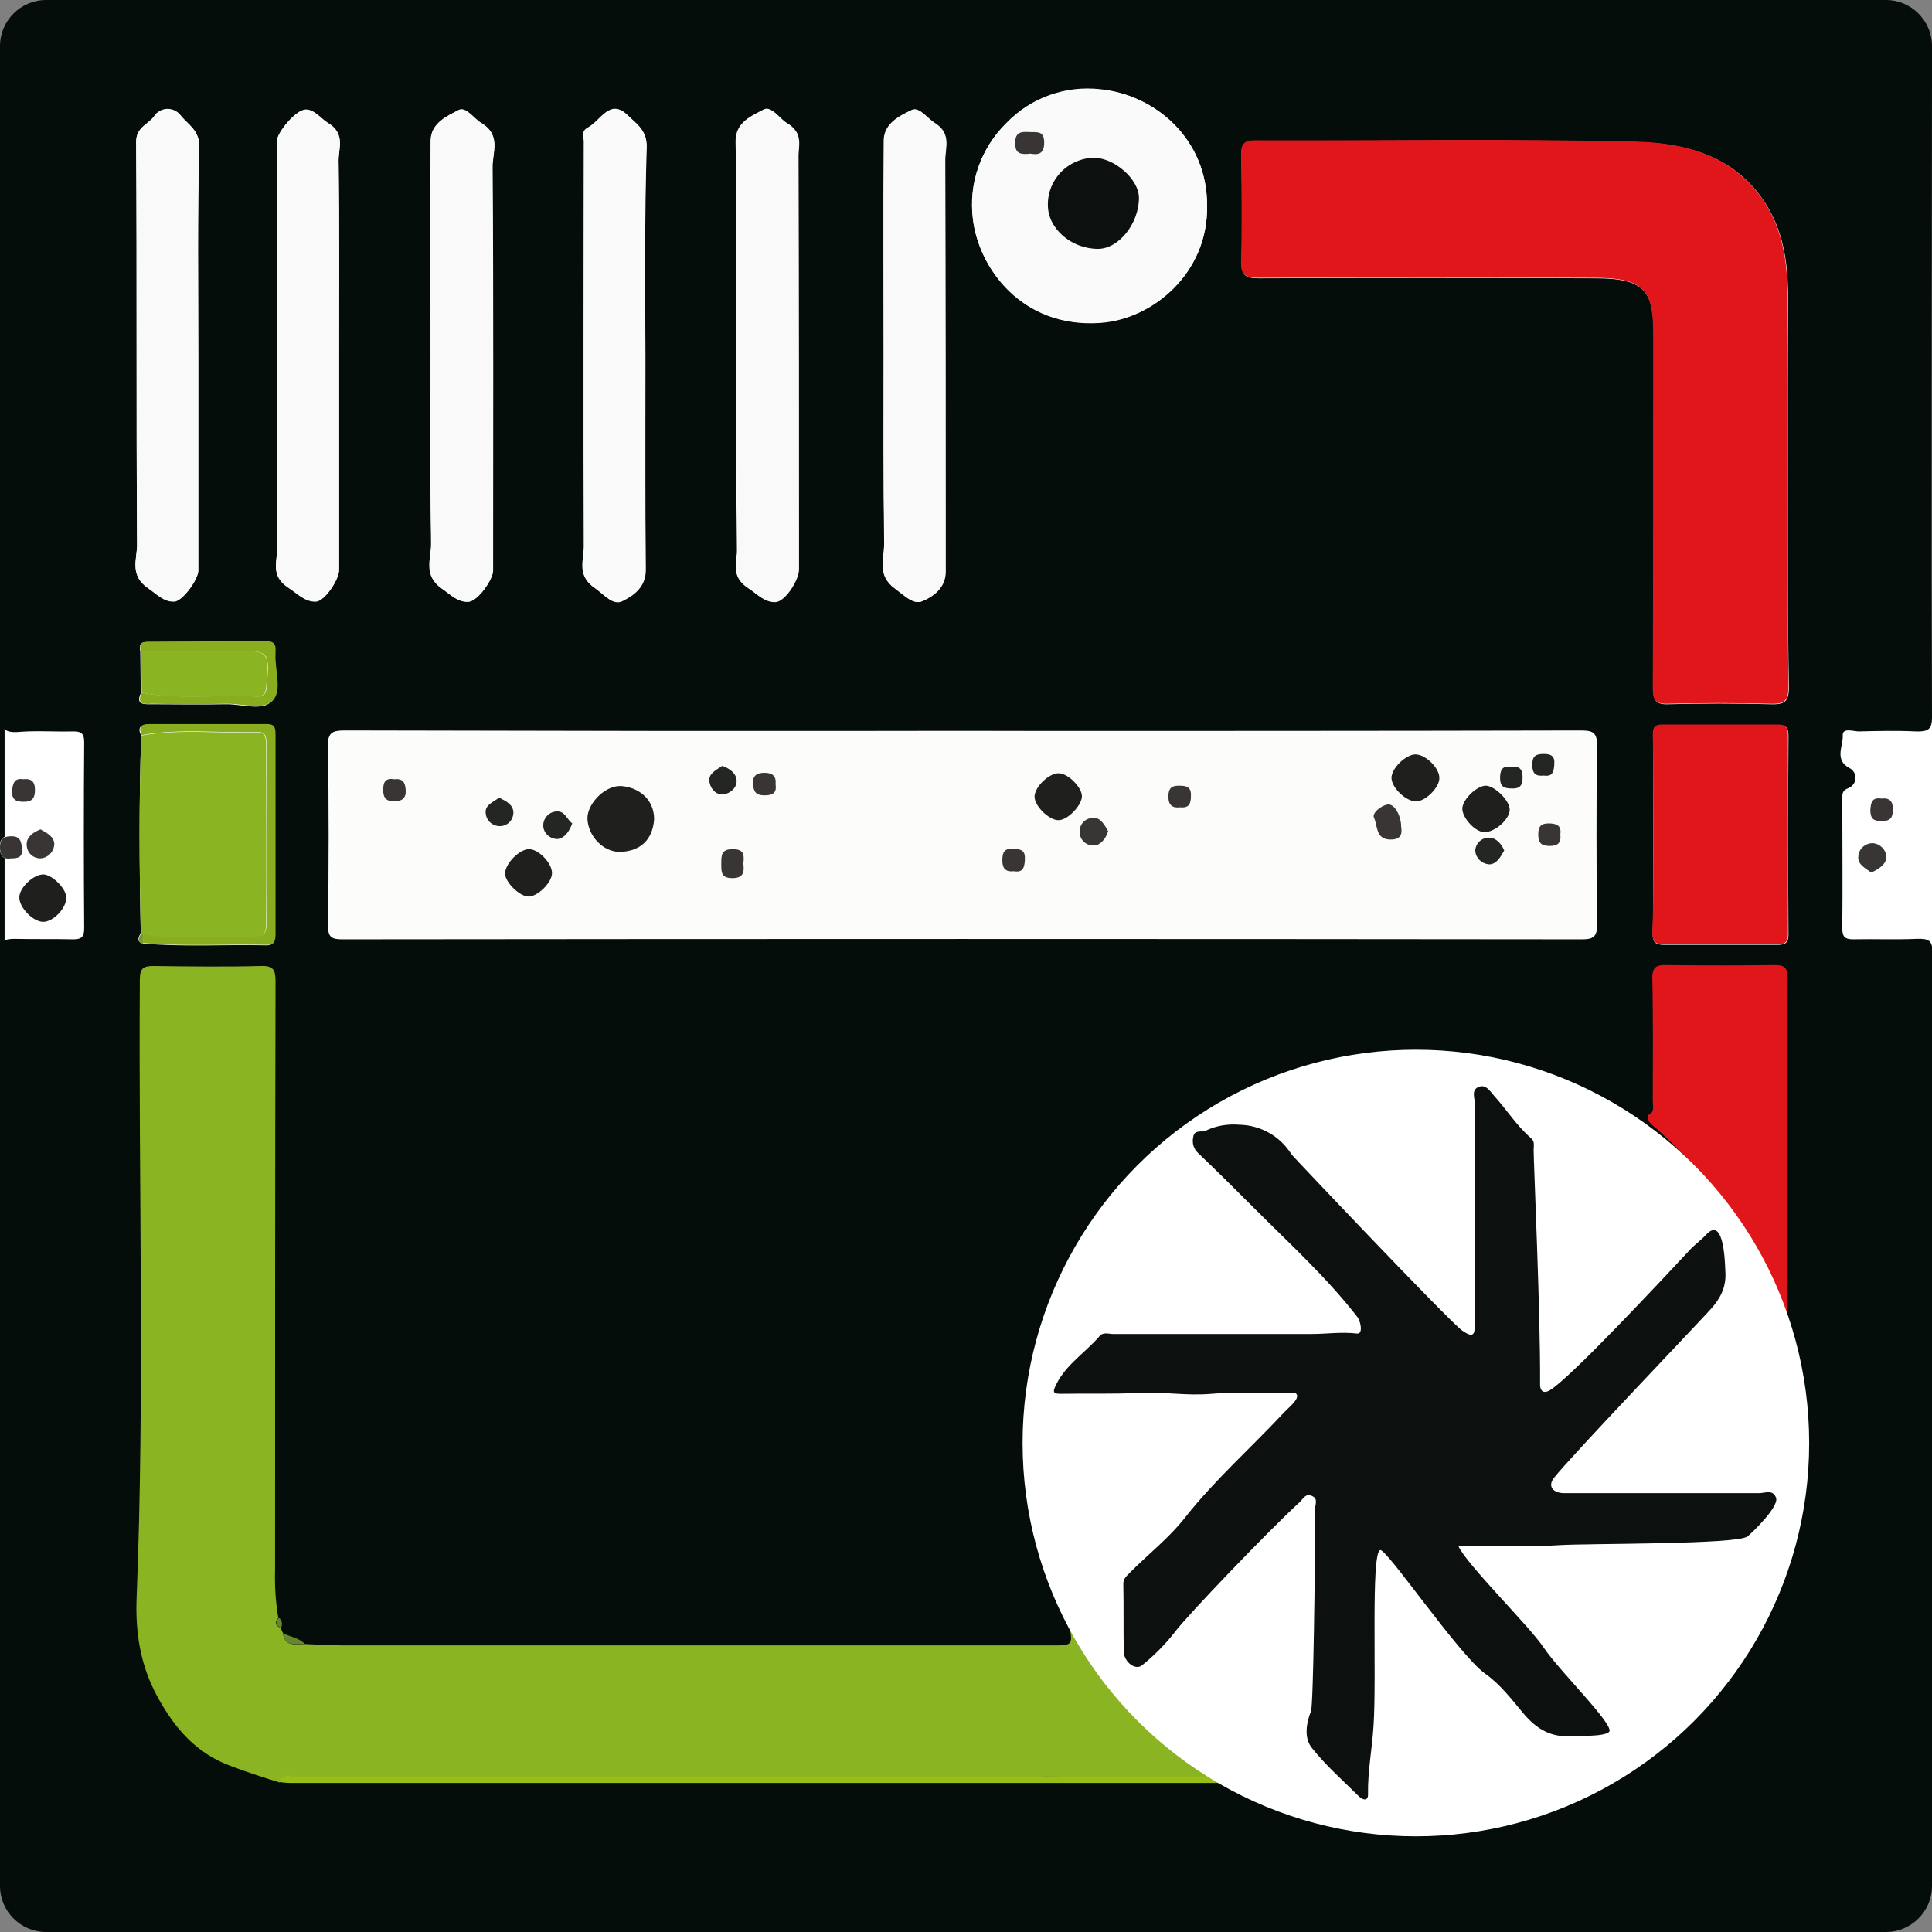 <?xml version="1.0" encoding="utf-8"?>
<!-- Generator: Adobe Illustrator 22.1.0, SVG Export Plug-In . SVG Version: 6.00 Build 0)  -->
<svg version="1.1" id="Calque_1" xmlns="http://www.w3.org/2000/svg" xmlns:xlink="http://www.w3.org/1999/xlink" x="0px" y="0px"
	 viewBox="0 0 420 420" style="enable-background:new 0 0 420 420;" xml:space="preserve">
<rect x="0" y="0" width="420" height="420" fill="#808080" stroke="none"/>
<style type="text/css">
	.st0{fill:#050D0B;}
	.st1{fill:#FFFFFF;}
	.st2{fill:#FCFCFC;}
	.st3{fill:#FCFCFB;}
	.st4{fill:#8BB423;}
	.st5{fill:#E1161A;}
	.st6{fill:#FBFAFA;}
	.st7{fill:#F9F9F9;}
	.st8{fill:#98BE15;}
	.st9{fill:#88AE20;}
	.st10{fill:#65862E;}
	.st11{fill:#769B2B;}
	.st12{fill:#1F1F1E;}
	.st13{fill:#383534;}
	.st14{fill:#242624;}
	.st15{fill:#0C1110;}
</style>
<title>Distribution</title>
<g id="Calque_2_1_">
	<g id="Distribution">
		<path class="st0" d="M10,0h400c5.5,0,10,4.5,10,10v400c0,5.5-4.5,10-10,10H10c-5.5,0-10-4.5-10-10V10C0,4.5,4.5,0,10,0z"/>
		<rect x="1" y="19" class="st1" width="419" height="197"/>
		<path class="st0" d="M420,15.7c0,35.2-0.1,108.1,0,140.3c0,2.6-0.9,3.1-3.6,3c-4.1-0.2-8.2-0.1-12.3,0c-1.2,0-3.6-0.9-3.5,0.9
			c0.1,2.3-1.9,5.3,1.5,7.1c1.2,0.6,1.6,2.1,1,3.2c-0.3,0.5-0.7,0.9-1.2,1.1c-1.4,0.5-1.4,1.2-1.4,2.3c0,9.4,0.1,18.8,0,28.2
			c0,1.9,0.6,2.4,2.4,2.4c4.6-0.1,9.2,0.1,13.7-0.1c2.8-0.1,3.5,0.4,3.5,3c0,47.8,0,139,0,186c0,20.6-25.2,27-25.2,27H21
			c0,0-21-11.2-21-28.8c0-45.6,0.1-134.3,0.1-184.3c0-2.5,0.9-2.9,3.1-2.9c4.2,0.1,8.5,0,12.7,0.1c1.8,0,2.4-0.5,2.4-2.4
			c-0.1-13.5-0.1-27,0-40.5c0-2.1-0.9-2.3-2.5-2.3c-3.9,0.1-7.8-0.2-11.6,0.1c-3.4,0.3-4.1-0.8-4.1-4.1c0.1-40.2,0.1-94.1,0-135.4
			C0-1,29.6,0,29.6,0h363.6C393.3,0,420,2.7,420,15.7z M31,205.1c8.9,0.8,17.8,0.2,26.7,0.4c1.8,0.1,2.1-0.9,2.1-2.4
			c0-14.4,0-28.9,0-43.3c0-1.3-0.1-2.3-1.8-2.3c-8.6,0-17.1,0-25.7,0c-1.7,0-2.5,0.7-1.6,2.4c-0.5,14.3-0.4,28.6-0.1,42.9
			C30.2,203.7,29.5,204.6,31,205.1L31,205.1z M30.5,141.6l0.1,9.1c-1.1,2.5,0.6,2.4,2.2,2.4c5.4,0,10.8,0.1,16.2,0
			c3.5-0.1,8.1,1.6,10.1-0.7s0.4-6.7,0.6-10.2c0-0.2,0-0.5,0-0.7c0.1-1.3-0.4-2-1.8-2c-8.7,0-17.4,0-26,0.1
			C30.8,139.5,30.1,140.1,30.5,141.6L30.5,141.6z M209,158.9c-44.7,0-89.5,0-134.2,0c-2.6,0-3.6,0.4-3.5,3.4
			c0.2,12.9,0.2,25.8,0,38.8c0,2.6,0.7,3.1,3.1,3.1c89.8-0.1,179.7-0.1,269.5,0c2.4,0,3.2-0.5,3.2-3.1c-0.1-12.9-0.2-25.8,0-38.8
			c0-2.9-0.8-3.4-3.5-3.4C298.7,159,253.9,159,209,158.9L209,158.9z M388.7,106.2c0-14.2,0.1-28.4,0-42.6
			c-0.1-6.9-1.1-13.6-5.1-19.7c-6.6-10-17-12.7-27.5-13c-27.7-0.7-55.5-0.2-83.2-0.3c-2.6,0-3.1,1-3,3.3c0.1,7.6,0.2,15.3,0,22.9
			c-0.1,3,0.8,3.7,3.7,3.7c24.4-0.1,48.9-0.1,73.3,0c11.3,0,12.6,3.3,12.6,12.7c0,25.5,0,51-0.1,76.5c0,2.6,0.6,3.5,3.3,3.4
			c7.4-0.2,14.8-0.2,22.2,0c3,0.1,4-0.5,4-3.8C388.6,134.9,388.7,120.6,388.7,106.2L388.7,106.2z M262.4,44.9
			c0.1-14.8-11.4-24.3-23-25.4c-7.6-0.9-15.2,1.8-20.6,7.3c-5.6,5.4-8.3,13.1-7.3,20.8c1.2,10.6,10.6,23.8,27.7,22.6
			C250.8,69.4,262.6,59.2,262.4,44.9z M192.1,77c0,13.6-0.1,27.3,0.1,40.9c0.1,3.3-1.8,7.1,2.4,10.1c1.9,1.4,3.9,3.5,5.8,2.7
			c2.4-1,5.1-2.9,5.1-6.4c0-29.8,0-59.7-0.1-89.5c0-2.7,1.4-5.8-2.3-8.1c-1.6-1-3.3-3.5-4.9-2.8c-2.7,1.3-6,2.9-6.1,6.6
			C192,46,192.1,61.5,192.1,77z M73.7,77.4c0-14.2,0.1-28.4-0.1-42.6c0-2.7,1.5-5.8-2.3-8.1c-1.5-0.9-3-3-4.9-2.9
			c-2.2,0.1-6.2,5.1-6.2,6.8c0,29.5-0.1,59,0.1,88.4c0,2.9-1.6,6.1,2.4,8.7c2,1.3,3.6,3.1,6,3c1.9-0.1,5-4.8,5-6.8L73.7,77.4z
			 M93.6,77c0,13.7-0.1,27.5,0.1,41.2c0,3.3-1.8,6.9,2.4,9.8c1.9,1.3,3.4,3,5.8,2.8c1.9-0.2,5.2-4.8,5.2-6.7
			c0-29.2,0.1-58.5-0.1-87.7c0-3.2,2-7-2.5-9.7c-1.6-0.9-3.3-3.5-4.8-2.8c-2.6,1.4-6,2.9-6.1,6.6C93.5,46,93.6,61.5,93.6,77z
			 M359.4,181.2L359.4,181.2c0,7.2,0.1,14.3-0.1,21.5c-0.1,2.1,0.5,2.7,2.5,2.7c8.2,0,16.4,0,24.7,0c1.6,0,2.3-0.5,2.3-2.2
			c-0.1-14.4-0.1-28.9,0-43.3c0-1.6-0.5-2.3-2.2-2.3c-8.3,0.1-16.7,0-25,0c-1.5,0-2.3,0.2-2.2,2.2
			C359.5,166.9,359.4,174.1,359.4,181.2L359.4,181.2z M43.1,77.3c0-15.1-0.2-30.3,0.2-45.4c0.1-3.6-2.4-4.8-4-6.8
			c-1.2-1.6-3.5-1.9-5-0.7c-0.3,0.2-0.5,0.4-0.7,0.7c-1.2,1.9-4,2.4-4,5.7c0.2,29.2,0,58.4,0.2,87.6c0,3.1-1.7,6.6,2.4,9.4
			c1.9,1.3,3.4,3,5.7,2.9c1.8-0.1,5.2-4.8,5.2-6.7L43.1,77.3z M140.3,77.3c0-15.2-0.3-30.3,0.2-45.4c0.1-3.7-2.3-5.1-4-6.8
			c-3.9-3.9-5.9,1.1-8.7,2.6c-1.6,0.9-0.9,2-0.9,3c0,29.3-0.1,58.7,0,88.1c0,3-1.6,6.3,2.4,9c2,1.4,3.9,3.9,5.9,2.8
			c2.4-1.2,5.1-3,5.1-6.8C140.3,108.4,140.3,92.9,140.3,77.3L140.3,77.3z M160.1,77c0,14.2-0.1,28.4,0.1,42.6c0,2.7-1.4,5.7,2.3,8.1
			c1.9,1.2,3.5,3.2,5.9,3c2.1-0.1,5.1-4.8,5.1-7.1c0-29.8,0-59.7-0.1-89.5c0-2.5,1.2-5.3-2.4-7.4c-1.6-0.9-3.3-3.8-5-2.9
			c-2.6,1.4-6.1,2.7-6.1,6.9C160.2,46.3,160.1,61.7,160.1,77L160.1,77z"/>
		<path class="st2" d="M9.3,200.4c2.1,0.1,5.1-3,5.1-5.2c0-1.9-2.9-5-4.9-5c-2.2-0.1-5.3,2.8-5.3,5S7.2,200.4,9.3,200.4z
			 M406.8,189.7c1.6-0.8,3.2-1.7,3.2-3.4c-0.1-1.6-1.4-2.9-3-3c-1.6,0-3,1.2-3.1,2.8C403.7,187.9,405.5,188.7,406.8,189.7z
			 M8.8,180.3c-1.5,0.6-2.9,1.5-3,3.1c-0.1,1.7,1.2,3.1,2.8,3.2c0.1,0,0.1,0,0.2,0c1.6-0.1,2.8-1.3,3-2.9
			C11.9,181.8,10.2,181.1,8.8,180.3L8.8,180.3z M409,173.6c-2-0.3-2.3,0.9-2.4,2.5c0,1.9,0.7,2.4,2.5,2.4c1.9,0,2.4-0.9,2.4-2.6
			S410.7,173.3,409,173.6z M5,169.4c-2-0.2-2.3,0.9-2.3,2.5c0,1.9,0.9,2.3,2.6,2.3c1.9,0,2.4-0.9,2.4-2.6
			C7.7,169.7,6.7,169.2,5,169.4z M2.3,186.6c1.5,0.1,2.5-0.2,2.4-2.1c-0.2-1.7-0.4-2.9-2.6-2.8c-1.7,0.1-2.1,0.9-2.2,2.4
			C0,185.9,0.6,186.9,2.3,186.6L2.3,186.6z"/>
		<path class="st3" d="M209.1,158.9c44.9,0,89.7,0,134.6-0.1c2.7,0,3.5,0.5,3.5,3.4c-0.2,12.9-0.2,25.8,0,38.8
			c0,2.6-0.8,3.1-3.2,3.1c-89.8-0.1-179.7-0.1-269.5,0c-2.4,0-3.2-0.6-3.1-3.1c0.2-12.9,0.2-25.8,0-38.8c-0.1-3,0.9-3.4,3.5-3.4
			C119.6,158.9,164.3,159,209.1,158.9z M142.2,178.1c0-4.1-3.1-6.8-6.9-7.2c-3.6-0.4-7.6,3.8-7.6,7c0.1,3.8,3.4,7.4,7.2,7.3
			C139.3,185,141.9,182.3,142.2,178.1z M120,189.8c0-2.1-3.1-5.2-5.2-5.2s-5.1,3.2-5.1,5.3c0,1.9,3.1,4.9,5,5
			C116.8,194.9,120,191.9,120,189.8z M224.9,173.2c0,2,3.3,5.2,5.2,5.1s5.2-3.3,5.1-5.3s-3.1-4.9-5.1-4.9S224.9,171.1,224.9,173.2
			L224.9,173.2z M328.2,176.1c0.1-2-3.1-5.2-5.1-5.3s-5,2.9-5.1,4.9s2.6,5.1,4.7,5.2C324.9,181.1,328.1,178.2,328.2,176.1
			L328.2,176.1z M307.7,164c-2.2,0-5.3,3.1-5.2,5.2s3.2,5.1,5.4,5c2-0.1,5-3.1,5-5C313,167,309.9,163.9,307.7,164z M304.6,179.7
			c0-2.4-1.7-5.1-3.1-4.8s-3.4,1.9-2.9,2.9c0.8,1.6,0.3,4.6,3.4,4.7C304.3,182.6,304.9,181.5,304.6,179.7L304.6,179.7z M161.6,187.7
			c0.2-1.8,0.1-3.2-2.4-3.2s-2.5,1.3-2.5,3.1s-0.1,3.2,2.4,3.2S161.8,189.5,161.6,187.7L161.6,187.7z M240.9,180.7
			c-0.8-1.4-1.7-3.1-3.4-2.9c-1.7,0.1-2.9,1.5-2.8,3.2c0.1,1.7,1.5,2.9,3.2,2.8l0,0C239.4,183.7,240.4,182.3,240.9,180.7
			L240.9,180.7z M327,184.9c-0.6-1.6-1.8-2.8-3.3-2.8c-1.6,0-2.9,1.2-3,2.8c0.1,1.6,1.3,2.8,2.9,3C325.3,188,326.2,186.4,327,184.9z
			 M108.5,173.4c-1.3,1-3.2,1.6-2.9,3.6c0.2,1.6,1.5,2.7,3.1,2.7c1.7-0.1,3-1.4,2.9-3.1c0,0,0-0.1,0-0.1
			C111.4,174.8,109.9,174.1,108.5,173.4z M157,166.5c-1.3,0.8-2.9,1.6-2.8,3.2s1.4,3.2,3.1,3c1.4-0.2,3.1-1.5,2.8-3.3
			C159.9,168,158.6,167.1,157,166.5z M124.4,179c-1.1-0.8-1.7-2.7-3.3-2.6c-1.7,0.1-3.1,1.5-3,3.2c0.2,1.6,1.5,2.8,3.1,2.8
			C122.7,182.2,123.7,180.9,124.4,179z M85.7,169.4c-1.8-0.3-2.4,0.6-2.4,2.3s0.5,2.5,2.4,2.5s2.5-0.5,2.5-2.4
			S87.6,169.2,85.7,169.4L85.7,169.4z M168.5,170.5c0.3-1.8-0.6-2.5-2.4-2.5s-2.5,0.6-2.5,2.4s0.7,2.5,2.5,2.5
			S168.8,172.3,168.5,170.5L168.5,170.5z M328.5,166.7c-2-0.3-2.3,0.9-2.3,2.5s0.8,2.1,2.4,2.2c1.8,0,2.5-0.6,2.5-2.4
			S330.2,166.5,328.5,166.7L328.5,166.7z M220.4,189.4c1.9,0.2,2.4-0.8,2.4-2.5s-0.8-2.4-2.5-2.4s-2.4,0.8-2.4,2.5
			S218.6,189.7,220.4,189.4L220.4,189.4z M256.6,175.5c2,0.2,2.3-0.8,2.3-2.5c0-2.1-1.2-2.2-2.7-2.2c-1.7,0-2.1,0.9-2.2,2.4
			C253.9,175.1,254.9,175.7,256.6,175.5L256.6,175.5z M339.2,181.3c0.2-2-0.9-2.3-2.6-2.3s-2.2,0.8-2.2,2.4c0,1.8,0.6,2.5,2.5,2.5
			S339.5,183.1,339.2,181.3L339.2,181.3z M335.6,168.6c2,0.3,2.2-0.9,2.3-2.5s-0.8-2.1-2.3-2.1c-1.8,0-2.5,0.6-2.5,2.4
			S333.9,168.8,335.6,168.6L335.6,168.6z"/>
		<path class="st4" d="M232.5,353.5c0.6,0,1.6-0.1,1.6,0c1,3.8,4.8,5.4,6.6,8.7c2.2,3.6,5.2,6.6,8.8,8.9c4,2.7,7.4,6,11.8,8.2
			c2.4,1.2,4.7,2.8,7.2,3.9c2.1,1,3.9,2.4,5.3,4.3h-3.1c-0.7-2.2-2.6-1.2-3.9-1.2c-25.7-0.1-51.4-0.1-77.1,0c-41.7,0-83.3,0-125,0
			c-1.3,0-3.2-1-3.9,1.2c-3.5-1.1-7-2.2-10.4-3.5c-7.8-2.8-12.5-8.4-16.2-15.2s-4.8-13.9-4.5-21.5c1.8-44.8,0.4-89.6,0.7-134.4
			c0-2.5,0.9-2.9,3-2.9c7.8,0.1,15.5,0.2,23.3,0c2.8-0.1,3.2,0.9,3.2,3.4c-0.1,42.6-0.1,85.2-0.1,127.8c-0.1,3.5,0.1,7,0.7,10.5
			c-0.9,1-0.6,1.7,0.5,2.2l0.5,1.1c0.4,3.1,2.8,2.4,4.8,2.4c2.8,0.1,5.6,0.3,8.4,0.3c51.3,0,102.6,0,153.8,0
			C233.2,357.7,233.2,357.7,232.5,353.5z"/>
		<path class="st5" d="M388.7,106.2c0,14.3-0.1,28.7,0.1,43c0,3.3-1,3.9-4,3.8c-7.4-0.2-14.8-0.2-22.2,0c-2.7,0.1-3.3-0.8-3.3-3.4
			c0.1-25.5,0.1-51,0.1-76.5c0-9.4-1.3-12.7-12.6-12.7c-24.4-0.1-48.9-0.1-73.3,0c-2.9,0-3.8-0.7-3.7-3.7c0.2-7.6,0.1-15.3,0-22.9
			c0-2.3,0.4-3.3,3-3.3c27.7,0.1,55.5-0.4,83.2,0.3c10.4,0.3,20.8,3,27.5,13c4,6.1,5,12.8,5.1,19.7C388.8,77.8,388.7,92,388.7,106.2
			z"/>
		<path class="st6" d="M262.4,44.9c0.2,14.3-11.6,24.4-23.2,25.2c-17.1,1.2-26.5-12-27.7-22.6c-0.9-7.7,1.8-15.4,7.3-20.8
			c5.3-5.5,12.9-8.2,20.5-7.3C251,20.6,262.6,30.2,262.4,44.9z M237.8,34.3c-5.6,0.1-10.1,4.7-10,10.3c0,5.1,5,9.5,10.9,9.5
			c4.5,0,8.9-5.5,8.9-11.1C247.6,39,242.3,34.3,237.8,34.3z M224,33.4c1.7,0.3,3.1,0.1,3-2.4c0-2.7-1.8-2.2-3.4-2.3s-2.9,0-3,2.3
			C220.6,33.5,222,33.6,224,33.4z"/>
		<path class="st5" d="M388.5,298.1c-1.2-0.4-1-1.4-1-2.4c0.1-6-1.7-11.5-4.2-16.8c-3-6.6-6.4-13.1-10.3-19.3
			c-3.4-5.2-7.9-9.6-12.5-13.9c-0.9-0.9-2.5-1.5-2.2-3.3c1.5-0.6,1-2,1-3.1c0-8.8,0.1-17.6-0.1-26.4c-0.1-2.7,0.9-3.2,3.2-3.1
			c7.7,0.1,15.5,0.1,23.2,0c1.9,0,3,0.2,3,2.6c-0.1,28.3-0.1,56.6-0.1,84.9C388.7,297.6,388.6,297.9,388.5,298.1z"/>
		<path class="st7" d="M192.1,77c0-15.5-0.1-31,0.1-46.5c0-3.7,3.4-5.3,6.1-6.6c1.6-0.7,3.3,1.8,4.9,2.8c3.7,2.3,2.3,5.4,2.3,8.1
			c0.1,29.8,0.1,59.7,0.1,89.5c0,3.5-2.7,5.4-5.1,6.4c-1.9,0.8-3.8-1.3-5.8-2.7c-4.2-3-2.3-6.8-2.4-10.1
			C192,104.3,192.1,90.7,192.1,77z"/>
		<path class="st7" d="M73.7,77.5V124c0,2-3.1,6.7-5,6.8c-2.4,0.1-4-1.7-6-3c-4-2.6-2.4-5.8-2.4-8.7c-0.2-29.5-0.1-59-0.1-88.4
			c0-1.8,4-6.7,6.2-6.8c2-0.1,3.4,2,4.9,2.9c3.8,2.3,2.3,5.4,2.3,8.1C73.8,49,73.7,63.3,73.7,77.5z"/>
		<path class="st7" d="M93.6,77c0-15.5-0.1-31,0.1-46.5c0-3.8,3.5-5.3,6.1-6.6c1.5-0.8,3.3,1.9,4.8,2.8c4.5,2.7,2.4,6.5,2.5,9.7
			c0.2,29.2,0.1,58.5,0.1,87.7c0,1.9-3.3,6.5-5.2,6.7c-2.4,0.2-3.9-1.5-5.8-2.8c-4.2-2.8-2.4-6.5-2.4-9.8
			C93.4,104.5,93.6,90.8,93.6,77z"/>
		<path class="st5" d="M359.4,181.2c0-7.2,0.1-14.3-0.1-21.5c0-1.9,0.7-2.2,2.2-2.2c8.3,0,16.7,0,25,0c1.7,0,2.2,0.7,2.2,2.3
			c0,14.4,0,28.9,0,43.3c0,1.7-0.7,2.2-2.3,2.2c-8.2,0-16.4,0-24.7,0c-1.9,0-2.5-0.6-2.5-2.7C359.5,195.6,359.4,188.4,359.4,181.2
			L359.4,181.2z"/>
		<path class="st7" d="M43.1,77.3v46.8c0,1.9-3.4,6.6-5.2,6.7c-2.3,0.1-3.8-1.6-5.7-2.9c-4.1-2.8-2.4-6.3-2.4-9.4
			c-0.2-29.2,0-58.4-0.2-87.6c0-3.3,2.7-3.8,4-5.7c1.2-1.6,3.5-1.9,5-0.7c0.3,0.2,0.5,0.4,0.7,0.7c1.5,2,4.1,3.1,4,6.8
			C42.9,47.1,43.1,62.2,43.1,77.3z"/>
		<path class="st6" d="M140.3,77.4c0,15.5-0.1,31,0.1,46.5c0,3.8-2.7,5.6-5.1,6.8c-2,1-3.9-1.4-5.9-2.8c-4-2.7-2.4-6-2.4-9
			c-0.1-29.3-0.1-58.7,0-88.1c0-1-0.7-2.1,0.9-3c2.8-1.5,4.8-6.5,8.7-2.6c1.7,1.7,4.1,3.1,4,6.8C140.1,47.1,140.3,62.2,140.3,77.4z"
			/>
		<path class="st7" d="M160.1,77.1c0-15.4,0-30.8,0-46.2c0-4.2,3.5-5.5,6.1-6.9c1.7-0.9,3.4,1.9,5,2.9c3.6,2.1,2.3,4.9,2.4,7.4
			c0.1,29.8,0.1,59.7,0.1,89.5c0,2.3-3,7-5.1,7.1c-2.4,0.1-4-1.8-5.9-3c-3.7-2.4-2.3-5.4-2.3-8.1C160.1,105.5,160.1,91.3,160.1,77.1
			z"/>
		<path class="st4" d="M30.6,202.8c-0.3-14.3-0.4-28.6,0.1-42.9c8.4-1.5,16.8-0.4,25.2-0.7c1.6-0.1,1.9,0.9,1.9,2.3
			c0,13.3,0,26.5,0,39.8c0,2.2-1.2,2.4-2.9,2.4c-5.6,0-11.3,0-16.9,0c-2.3,0-4.7,0.2-6.9-0.7C31,202.8,30.8,202.8,30.6,202.8z"/>
		<path class="st8" d="M60.7,387.4c0.8-2.1,2.6-1.2,3.9-1.2c41.7,0,83.3,0,125,0c25.7,0,51.4,0,77.1,0c1.3,0,3.2-1,3.9,1.2
			c-1,0.1-2.1,0.2-3.1,0.2H63.2C62.3,387.6,61.5,387.5,60.7,387.4z"/>
		<path class="st4" d="M30.8,150.6l-0.1-9.1H51c7.5,0,7.5,0,6.9,7.6c-0.1,1.6-0.6,2.4-2.3,2.3C47.3,151.1,39,152.2,30.8,150.6z"/>
		<path class="st9" d="M31.2,202.9c2.2,0.9,4.6,0.7,6.9,0.7c5.6,0,11.3,0,16.9,0c1.7,0,2.9-0.2,2.9-2.4c-0.1-13.3,0-26.5,0-39.8
			c0-1.4-0.3-2.3-1.9-2.3c-8.4,0.3-16.9-0.8-25.2,0.7c-0.8-1.7-0.1-2.4,1.6-2.4c8.6,0,17.1,0,25.7,0c1.7,0,1.8,1,1.8,2.3
			c0,14.5,0,28.9,0,43.3c0,1.6-0.3,2.5-2.1,2.4c-8.9-0.2-17.8,0.4-26.7-0.4C31.1,204.4,31.1,203.6,31.2,202.9z"/>
		<path class="st9" d="M30.8,150.6c8.3,1.5,16.6,0.4,24.9,0.8c1.7,0.1,2.2-0.7,2.3-2.3c0.6-7.6,0.6-7.6-6.9-7.6H30.6
			c-0.5-1.4,0.2-2,1.5-2c8.7,0,17.4,0,26-0.1c1.4,0,1.9,0.7,1.8,2c0,0.2,0,0.5,0,0.7c-0.2,3.5,1.5,8-0.6,10.2s-6.7,0.6-10.1,0.7
			c-5.4,0.1-10.8,0.1-16.2,0C31.4,153.1,29.6,153.2,30.8,150.6z"/>
		<path class="st10" d="M66.3,357.4c-2-0.1-4.4,0.7-4.8-2.4C63.1,355.9,65,356,66.3,357.4z"/>
		<path class="st10" d="M61.1,353.9c-1.1-0.5-1.4-1.2-0.5-2.2C61.3,352.1,61.5,353.1,61.1,353.9z"/>
		<path class="st11" d="M31.2,202.9c0,0.8-0.1,1.5-0.1,2.3c-1.5-0.5-0.9-1.4-0.4-2.3C30.8,202.8,31,202.8,31.2,202.9z"/>
		<path class="st12" d="M9.3,200.4c-2.2-0.1-5.1-3.1-5.1-5.3s3.2-5.1,5.3-5c1.9,0.1,4.9,3.1,4.9,5C14.5,197.4,11.5,200.5,9.3,200.4z
			"/>
		<path class="st13" d="M406.8,189.7c-1.3-1-3.1-1.8-2.8-3.6c0.1-1.6,1.5-2.8,3.1-2.8c1.6,0.1,2.9,1.4,3,3
			C410,188,408.4,188.9,406.8,189.7z"/>
		<path class="st13" d="M8.8,180.3c1.4,0.8,3.1,1.6,3,3.4c-0.2,1.6-1.4,2.8-3,2.9c-1.7,0-3-1.3-3-3c0-0.1,0-0.1,0-0.2
			C5.9,181.8,7.3,180.9,8.8,180.3z"/>
		<path class="st13" d="M409,173.6c1.7-0.2,2.5,0.5,2.5,2.3s-0.5,2.6-2.4,2.6c-1.8,0-2.5-0.5-2.5-2.4
			C406.7,174.4,407,173.3,409,173.6z"/>
		<path class="st13" d="M5,169.4c1.7-0.2,2.6,0.4,2.6,2.3c0,1.7-0.5,2.6-2.4,2.6c-1.7,0-2.6-0.4-2.6-2.3
			C2.8,170.3,3.1,169.1,5,169.4z"/>
		<path class="st13" d="M2.4,186.6c-1.8,0.3-2.4-0.7-2.4-2.4c0-1.5,0.4-2.3,2.2-2.4c2.2-0.1,2.4,1,2.6,2.8
			C4.9,186.4,3.9,186.6,2.4,186.6z"/>
		<path class="st12" d="M142.2,178.1c-0.3,4.3-2.8,6.9-7.3,7.1c-3.8,0.1-7.1-3.5-7.2-7.3c0-3.3,4-7.4,7.6-7
			C139.1,171.3,142.2,173.9,142.2,178.1z"/>
		<path class="st12" d="M120,189.8c0,2.1-3.2,5.2-5.2,5.1c-1.9-0.1-5-3.1-5-5c0-2.1,3-5.2,5.1-5.3S120,187.6,120,189.8z"/>
		<path class="st12" d="M224.9,173.2c0-2.1,3.1-5.1,5.2-5.1s5,3,5.1,4.9s-3,5.3-5.1,5.3S224.9,175.2,224.9,173.2z"/>
		<path class="st12" d="M328.2,176.1c-0.1,2.1-3.3,4.9-5.6,4.8c-2-0.1-4.8-3.2-4.7-5.2s3.2-4.9,5.1-4.9S328.3,174.1,328.2,176.1z"/>
		<path class="st12" d="M307.7,164c2.2,0,5.3,3,5.2,5.2c0,2-3,5-5,5c-2.2,0.1-5.3-2.9-5.4-5S305.6,164,307.7,164z"/>
		<path class="st13" d="M304.6,179.7c0.3,1.8-0.2,2.9-2.5,2.8c-3.1-0.1-2.6-3.1-3.4-4.7c-0.5-1,1.4-2.6,2.9-2.9
			S304.6,177.3,304.6,179.7z"/>
		<path class="st13" d="M161.6,187.7c0.2,1.8,0.1,3.2-2.4,3.2s-2.4-1.4-2.4-3.2s0-3.1,2.5-3.1S161.8,185.9,161.6,187.7z"/>
		<path class="st13" d="M240.9,180.7c-0.5,1.6-1.6,3-3,3.1c-1.7,0.1-3.1-1.1-3.2-2.8c-0.1-1.7,1.1-3.1,2.8-3.2l0,0
			C239.2,177.6,240.1,179.3,240.9,180.7z"/>
		<path class="st14" d="M327,184.9c-0.8,1.4-1.7,3.1-3.4,3c-1.6-0.2-2.8-1.4-2.9-3c0.1-1.6,1.4-2.8,3-2.8
			C325.2,182.1,326.4,183.4,327,184.9z"/>
		<path class="st14" d="M108.5,173.4c1.4,0.7,2.9,1.4,3.1,3c0.1,1.7-1.1,3.1-2.8,3.2c0,0-0.1,0-0.1,0c-1.6,0-2.9-1.1-3.1-2.7
			C105.3,175,107.2,174.4,108.5,173.4z"/>
		<path class="st14" d="M157,166.5c1.5,0.5,2.9,1.5,3.1,2.9c0.3,1.8-1.4,3.1-2.8,3.3c-1.7,0.2-3-1.4-3.1-3S155.7,167.4,157,166.5z"
			/>
		<path class="st14" d="M124.4,179c-0.7,1.9-1.7,3.2-3.2,3.4c-1.6,0-3-1.2-3.1-2.8c-0.1-1.7,1.3-3.2,3-3.2
			C122.8,176.3,123.3,178.2,124.4,179z"/>
		<path class="st13" d="M85.7,169.4c1.9-0.2,2.4,0.7,2.5,2.4s-0.8,2.4-2.5,2.4s-2.4-0.7-2.4-2.5S83.9,169.1,85.7,169.4z"/>
		<path class="st13" d="M168.6,170.5c0.3,1.9-0.6,2.4-2.4,2.4s-2.4-0.7-2.5-2.5s0.8-2.4,2.5-2.4S168.8,168.7,168.6,170.5z"/>
		<path class="st14" d="M328.5,166.7c1.7-0.2,2.5,0.4,2.5,2.3s-0.7,2.5-2.5,2.4c-1.6,0-2.4-0.5-2.4-2.2S326.5,166.4,328.5,166.7z"/>
		<path class="st13" d="M220.4,189.4c-1.8,0.2-2.5-0.6-2.5-2.4s0.5-2.6,2.4-2.5s2.6,0.5,2.5,2.4S222.3,189.7,220.4,189.4z"/>
		<path class="st13" d="M256.6,175.5c-1.7,0.2-2.6-0.4-2.6-2.3c0-1.5,0.4-2.4,2.2-2.4c1.5,0,2.8,0.1,2.7,2.2
			C258.9,174.7,258.5,175.7,256.6,175.5z"/>
		<path class="st13" d="M339.2,181.4c0.2,1.7-0.4,2.5-2.3,2.5s-2.5-0.7-2.5-2.5c0-1.6,0.5-2.4,2.2-2.4S339.5,179.4,339.2,181.4z"/>
		<path class="st14" d="M335.6,168.6c-1.7,0.2-2.5-0.4-2.5-2.3s0.7-2.4,2.5-2.4c1.5,0,2.4,0.4,2.3,2.1S337.6,168.9,335.6,168.6z"/>
		<path class="st15" d="M237.8,34.3c4.5,0,9.8,4.7,9.8,8.7c0,5.6-4.4,11.1-8.9,11.1c-5.8,0-10.9-4.4-10.9-9.5
			C227.7,39,232.2,34.4,237.8,34.3z"/>
		<path class="st13" d="M224,33.4c-1.9,0.2-3.4,0.2-3.3-2.4c0-2.3,1.3-2.4,3-2.3s3.3-0.4,3.3,2.3C227,33.5,225.7,33.7,224,33.4z"/>
		<circle class="st1" cx="307.8" cy="313.7" r="85.5"/>
		<path class="st15" d="M300,337c-2,1-0.7,27.5-1.4,38.1c-0.3,5-1.3,10-1.2,15c0,1.4-1,1.3-1.9,0.5c-3.5-3.5-7.2-6.7-10.3-10.6
			c-1.8-2.2-1.2-5.5-0.2-8c0.5-1.2,0.9-30.5,0.9-44c0-1,0.7-2.2-0.7-2.8s-1.9,0.6-2.6,1.3c-6.6,6-24.7,24.9-27.2,28.3
			c-2.1,2.7-4.5,5.1-7.1,7.2c-1.4,1.2-3.9-0.6-4-2.9c-0.1-4.9,0-9.9-0.1-14.8c0-1.3,0.9-1.8,1.6-2.6c4-4,8.5-7.5,11.9-11.9
			c6.5-8.2,14.3-15.1,21.4-22.7c1-1.1,3.8-3.2,2.6-4.2c-6.4,0-12.4-0.4-18.3,0.1c-5.4,0.5-10.7-0.5-16-0.2s-11,0.1-16.6,0.2
			c-1.7,0-2.2-0.1-1.1-2.2c2.2-4.3,6.3-6.8,9.3-10.3c0.8-1,2-0.5,3-0.5c14.3,0,28.7,0,43,0c3.4,0,6.5-0.5,10-0.1
			c1.4,0.2,0.8-2.8,0-3.7c-6.6-8.5-14.5-15.7-22.1-23.3c-4.1-4.1-8.2-8.2-12.4-12.2c-1-0.9-1.4-2.2-1.1-3.5c0.2-1.7,1.8-1,2.7-1.4
			c2.3-1.1,4.8-1.5,7.3-1.3c4.7,0.1,8.9,2.5,11.4,6.5c0.1,0.2,34.1,36.1,37,38.2s2.8,0.4,2.8-1.8c0-15.9,0-31.7,0-47.6
			c0-1.2-0.8-2.8,0.8-3.5s2.5,0.9,3.4,1.9c2.7,3,4.9,6.5,8,9.2c0.9,0.7,0.6,1.7,0.6,2.6c0,2.8,1.5,35.9,1.4,50.6
			c-0.1,1.5,0.5,2.5,2,1.7c4.2-2.3,24.6-24.2,30.2-30.2c1.2-1.4,2.6-2.3,3.9-3.7c4.1-4.4,4.1,7.1,4.2,8.5c0.1,3.1-1.2,5.5-3.2,7.7
			c-2.4,2.7-30.8,32.4-34.1,36.7c-1.4,1.8-0.2,3.3,2.3,3.3c14.1,0,28.2,0,42.3,0c1.3,0,3-0.9,3.7,1s-5.1,7.5-6.2,8.4
			c-2.2,1.8-35,1.5-40.9,1.9c-6.2,0.4-12.4,0.1-18.7,0.1H317c1.6,3.9,15.5,17.5,18.6,22.2c3.6,5.3,15.6,17,14.2,18.3
			c-1.1,1.1-6.9,0.8-7.8,0.9c-4.6,0.4-7.8-1.3-10.9-5c-2.5-3-5-6.3-8.3-8.6C317.1,359.7,301,336,300,337z"/>
	</g>
</g>
</svg>
